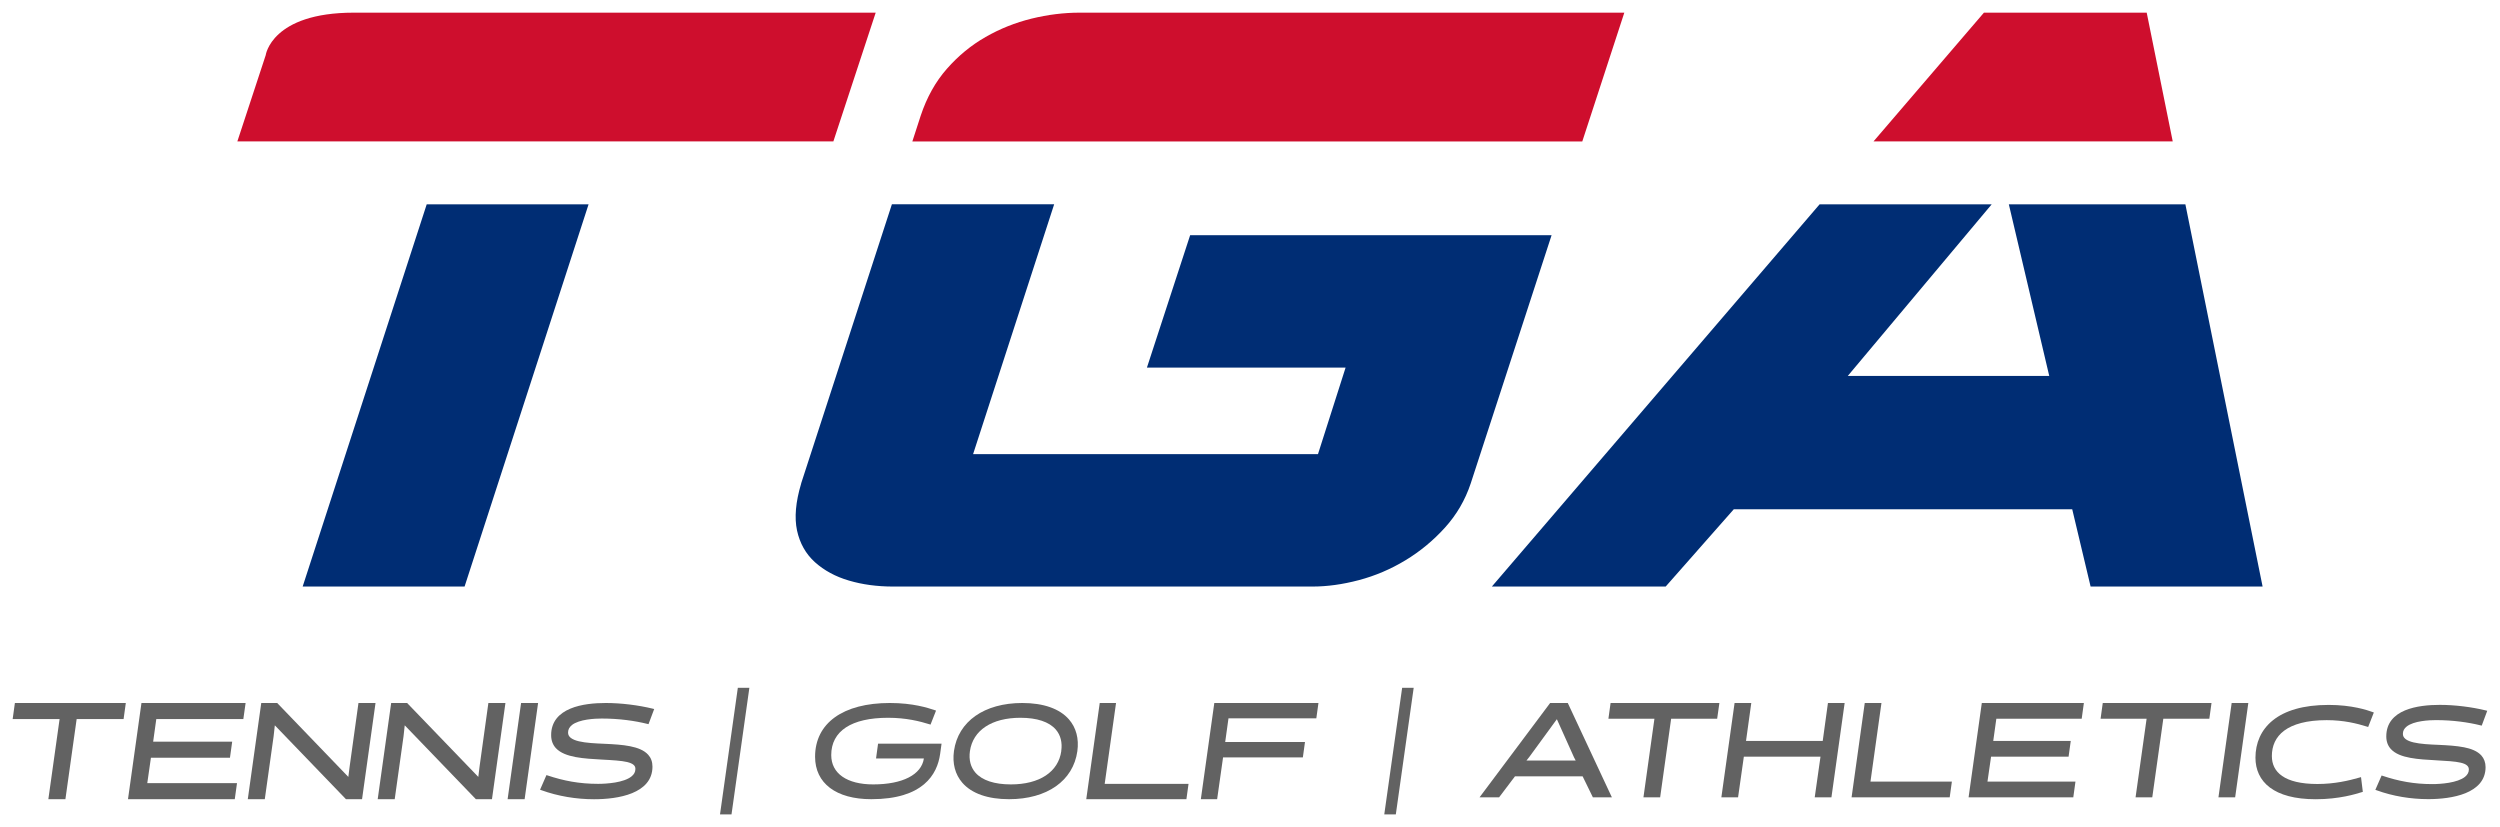 <?xml version="1.0" standalone="no"?>
<!DOCTYPE svg PUBLIC "-//W3C//DTD SVG 1.1//EN" "http://www.w3.org/Graphics/SVG/1.1/DTD/svg11.dtd">
<svg xmlns="http://www.w3.org/2000/svg" id="a" viewBox="0 0 493.78 163.35" width="493.78" height="163.35"><defs><style>.c{fill:#002d74;}.d{fill:#ce0e2d;}.e{fill:#626262;}</style></defs><g id="b"><path class="d" d="M120.28,27.93h44.32l8.36-25.43H69.9c-16.29,0-17.42,8.4-17.42,8.4l-5.6,17.03H120.28Z"/><polygon class="c" points="59.78 115.85 91.76 115.85 116.25 40.36 84.28 40.36 59.78 115.85"/><path class="d" d="M320.82,2.5h-107.54c-3.15,0-6.33,.39-9.54,1.18-3.21,.79-6.24,2-9.08,3.63-2.85,1.63-5.39,3.72-7.63,6.27-2.24,2.54-3.97,5.63-5.18,9.27l-1.65,5.09h132.32l8.3-25.43Z"/><path class="c" d="M158.24,95.51c-1.09,3.63-1.36,6.72-.82,9.26,.55,2.54,1.73,4.63,3.54,6.27,1.82,1.63,4.05,2.85,6.72,3.63,2.66,.79,5.57,1.18,8.72,1.18h82.83c2.91,0,5.96-.42,9.17-1.27,3.21-.85,6.27-2.15,9.18-3.91,2.9-1.75,5.51-3.91,7.81-6.45s4-5.45,5.09-8.72l15.98-49.05h-71.39l-8.54,26.16h39.24l-5.45,17.08h-68.12l16.01-49.34h-32.05l-17.93,55.15Z"/><polygon class="d" points="424 2.5 391.85 2.5 370.04 27.93 429.14 27.93 424 2.5"/><polygon class="c" points="404.75 74.25 364.96 74.25 393.38 40.36 359.39 40.36 294.66 115.85 328.99 115.85 342.44 100.59 409.29 100.59 412.92 115.85 446.89 115.85 431.64 40.36 396.77 40.36 404.75 74.25"/></g><g><polygon class="e" points="142.21 160.85 144.48 160.85 144.51 160.65 148.01 135.85 145.73 135.85 142.21 160.85"/><polygon class="e" points="273.41 160.85 275.69 160.85 275.72 160.65 279.22 135.85 276.94 135.85 273.41 160.85"/><g><path class="e" d="M309.66,138.85h-3.49l-13.94,18.63h3.86l3.13-4.14h13.37l2.02,4.14h3.76l-.17-.35-8.54-18.27Zm-7.68,10.76h0l5.52-7.56,3.38,7.52,.34,.65h-9.73l.48-.61h0Z"/><polygon class="e" points="317.68 141.96 326.77 141.96 324.6 157.48 327.9 157.48 330.07 141.96 339.16 141.96 339.6 138.85 318.11 138.85 317.68 141.96"/><polygon class="e" points="360.01 146.34 344.86 146.34 345.9 138.85 342.6 138.85 339.99 157.48 343.29 157.48 344.43 149.45 359.57 149.45 358.43 157.48 358.72 157.48 361.73 157.48 364.34 138.85 361.04 138.85 360.01 146.34"/><polygon class="e" points="371.61 138.85 368.31 138.85 365.71 157.48 365.99 157.48 385.09 157.48 385.52 154.37 369.44 154.37 371.61 138.85"/><polygon class="e" points="388.82 157.48 389.11 157.48 409.5 157.48 409.93 154.37 392.55 154.37 393.26 149.45 408.57 149.45 409 146.34 393.69 146.34 394.3 141.96 411.16 141.96 411.59 138.85 391.43 138.85 388.82 157.48"/><polygon class="e" points="414.89 141.96 423.98 141.96 421.8 157.48 425.1 157.48 427.28 141.96 436.37 141.96 436.8 138.85 415.32 138.85 414.89 141.96"/><polygon class="e" points="440.75 139.07 438.17 157.48 441.47 157.48 444.07 138.85 440.78 138.85 440.75 139.07"/><path class="e" d="M459.91,139.23c-5.02,0-8.62,1.14-10.98,3.03-2.36,1.89-3.45,4.52-3.45,7.4,0,2.33,.89,4.41,2.84,5.88,1.95,1.46,4.91,2.32,9.06,2.32,4.65,0,7.92-1.03,9.11-1.4l.2-.06-.03-.21-.33-2.7-.28,.08c-2.15,.62-4.96,1.28-8.33,1.28-3.29,0-5.55-.6-6.97-1.58-1.41-.98-2.02-2.32-2.03-3.93,0-2.01,.74-3.76,2.44-5.03,1.71-1.27,4.42-2.07,8.39-2.07,3.37,0,5.97,.66,7.97,1.28l.22,.07,1.12-2.86-.24-.09c-1.05-.38-4.07-1.41-8.73-1.41Z"/><path class="e" d="M486.62,147.59c-1.47-.29-3.18-.39-4.9-.47-1.86-.07-3.69-.17-5.03-.49-.67-.16-1.21-.38-1.56-.66-.35-.28-.53-.59-.53-1.03,0-.61,.27-1.05,.73-1.43,.69-.56,1.83-.9,2.95-1.07,1.12-.18,2.22-.21,2.85-.21,3.38,0,6.42,.44,8.83,1.04l.21,.05,1.09-2.93-.27-.07c-2.78-.68-6.12-1.1-9.1-1.1-2.17,0-4.77,.22-6.87,1.09-1.05,.44-1.98,1.05-2.64,1.89-.67,.84-1.06,1.92-1.06,3.25,0,1.04,.33,1.87,.91,2.5,.87,.94,2.24,1.44,3.82,1.73,1.58,.3,3.38,.39,5.13,.49,2.06,.11,3.73,.21,4.84,.47,.56,.13,.97,.31,1.23,.53,.25,.22,.37,.45,.38,.81,0,.6-.28,1.05-.76,1.45-.73,.59-1.93,.96-3.16,1.17-1.22,.21-2.47,.27-3.29,.27-3.67,0-6.67-.59-9.81-1.63l-.21-.07-1.24,2.83,.25,.09c3.23,1.18,6.79,1.75,10.19,1.75,2.34,0,5.13-.27,7.37-1.18,1.12-.46,2.1-1.08,2.82-1.92,.71-.84,1.14-1.91,1.14-3.21,0-.94-.3-1.71-.82-2.3-.79-.88-2.04-1.36-3.51-1.65Z"/></g><g><path class="e" d="M173.05,149.8h9.43c-.47,3.21-4.21,5.13-10.01,5.13-5.19,0-8.29-2.16-8.29-5.79,0-4.75,3.99-7.37,11.23-7.37,3.57,0,6.28,.69,8.23,1.3l.15,.05,1.09-2.77-.33-.11c-1.26-.42-4.22-1.39-8.79-1.39-9.25,0-14.77,3.97-14.77,10.62,0,5.24,4.15,8.38,11.11,8.38,10.2,0,13.02-4.86,13.59-8.94l.28-2.03h-12.54l-.4,2.92Z"/><path class="e" d="M201.91,138.85c-7.5,0-12.67,3.63-13.49,9.48-.34,2.47,.23,4.63,1.65,6.27,1.85,2.13,5.04,3.25,9.23,3.25,7.5,0,12.67-3.63,13.49-9.48,.34-2.47-.23-4.63-1.65-6.27-1.85-2.13-5.04-3.25-9.23-3.25Zm7.71,9.48c-.57,4.13-4.29,6.6-9.96,6.6-3.26,0-5.67-.8-7-2.32-.95-1.09-1.33-2.55-1.09-4.24,.59-4.14,4.33-6.6,9.98-6.6,3.26,0,5.67,.8,6.99,2.33,.94,1.09,1.31,2.55,1.07,4.23Z"/><polygon class="e" points="220.43 138.85 217.21 138.85 214.55 157.85 234.33 157.85 234.75 154.82 218.19 154.82 220.43 138.85"/><polygon class="e" points="237.18 157.85 240.4 157.85 241.57 149.59 257.33 149.59 257.75 146.56 241.99 146.56 242.64 141.88 259.99 141.88 260.41 138.85 239.84 138.85 237.18 157.85"/></g><g><polygon class="e" points="2.5 142.03 11.77 142.03 9.55 157.85 12.92 157.85 15.14 142.03 24.41 142.03 24.85 138.85 2.94 138.85 2.5 142.03"/><polygon class="e" points="25.28 157.85 25.57 157.85 46.37 157.85 46.81 154.68 29.09 154.68 29.81 149.66 45.42 149.66 45.86 146.49 30.25 146.49 30.87 142.03 48.06 142.03 48.51 138.85 27.94 138.85 25.28 157.85"/><polygon class="e" points="70.77 139.07 69.08 151.25 69.08 151.25 68.8 153.45 54.75 138.85 51.6 138.85 48.94 157.85 52.3 157.85 54.05 145.37 54.28 143.26 68.33 157.85 71.51 157.85 74.17 138.85 70.8 138.85 70.77 139.07"/><polygon class="e" points="96.43 139.07 94.74 151.25 94.47 153.45 80.41 138.85 77.26 138.85 74.6 157.85 77.96 157.85 79.71 145.37 79.94 143.26 93.99 157.85 97.17 157.85 99.83 138.85 96.46 138.85 96.43 139.07"/><polygon class="e" points="102.89 139.07 100.26 157.85 103.62 157.85 106.28 138.85 102.92 138.85 102.89 139.07"/><path class="e" d="M112.94,143.22c.7-.57,1.87-.91,3.01-1.09,1.14-.18,2.27-.21,2.91-.21,3.45,0,6.55,.45,9.01,1.06l.22,.05,1.12-2.99-.28-.07c-2.83-.69-6.24-1.12-9.28-1.12-2.21,0-4.87,.22-7.01,1.12-1.07,.45-2.02,1.07-2.7,1.93-.68,.86-1.09,1.96-1.08,3.31,0,1.06,.34,1.91,.93,2.55,.89,.96,2.29,1.46,3.9,1.77,1.61,.3,3.45,.4,5.24,.5h0c2.1,.11,3.8,.21,4.94,.48,.57,.14,.99,.32,1.25,.54,.26,.22,.38,.46,.38,.83,0,.61-.28,1.08-.78,1.48-.74,.6-1.97,.98-3.22,1.19-1.25,.21-2.52,.27-3.35,.27-3.75,0-6.8-.6-10-1.66l-.22-.07-1.26,2.89,.25,.09c3.3,1.2,6.92,1.79,10.4,1.79,2.39,0,5.24-.27,7.52-1.2,1.14-.47,2.15-1.1,2.87-1.96,.73-.86,1.16-1.95,1.16-3.28,0-.96-.3-1.75-.84-2.34-.8-.9-2.08-1.39-3.58-1.69-1.5-.3-3.24-.4-5-.48h0c-1.9-.08-3.76-.17-5.12-.5-.68-.16-1.23-.39-1.59-.67-.36-.29-.54-.61-.54-1.05,0-.62,.27-1.08,.74-1.46Z"/></g></g></svg>